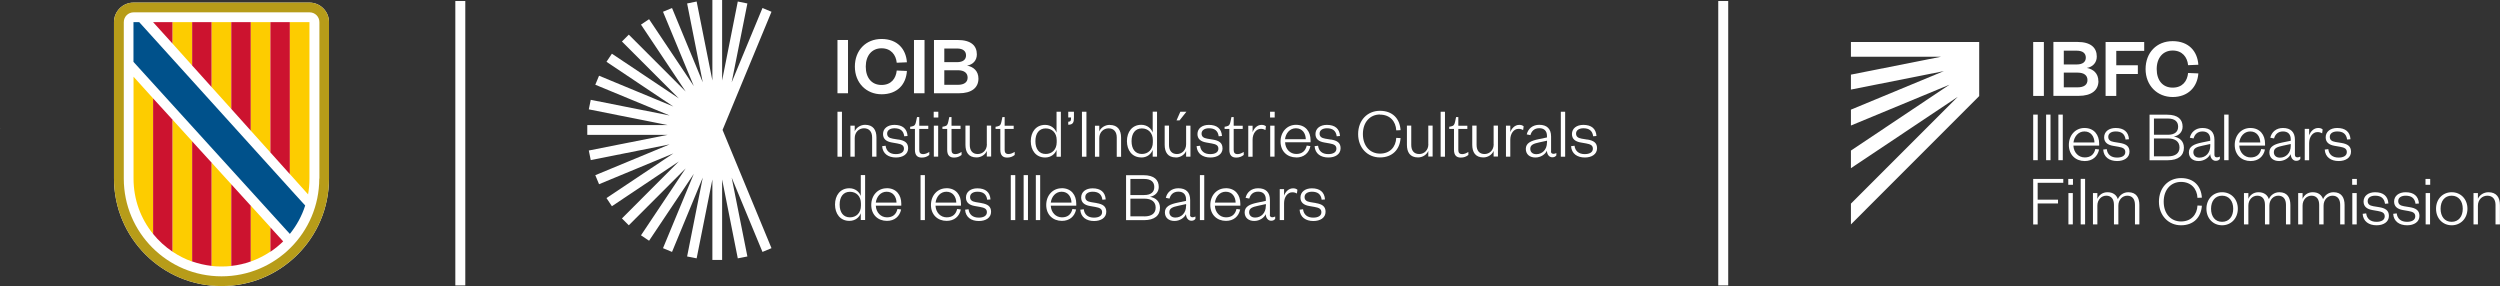 <?xml version="1.0" encoding="UTF-8"?>
<svg id="Capa_2" data-name="Capa 2" xmlns="http://www.w3.org/2000/svg" viewBox="0 0 346.34 39.63">
  <rect x="0" y="0" width="346.34" height="39.63" fill="#333333" stroke="none"/>
  <defs>
    <style>
      .cls-1 {
        fill: #cc132f;
      }

      .cls-2 {
        fill: #00518b;
      }

      .cls-3 {
        fill: #fff;
      }

      .cls-4 {
        fill: #fdcc00;
      }

      .cls-5 {
        fill: #b79c19;
      }
    </style>
  </defs>
  <g id="Capa_1-2" data-name="Capa 1">
    <polygon class="cls-3" points="34.45 16.63 34.5 16.6 34.45 16.55 34.45 16.63"/>
    <rect class="cls-3" x="63.08" y=".14" width="1.38" height="39.4"/>
    <g>
      <polygon class="cls-3" points="106.88 1.63 105.63 1.11 101.36 11.41 103.54 .48 102.21 .21 100.04 11.15 100.04 0 98.69 0 98.69 11.15 96.51 .21 95.19 .48 97.36 11.41 93.1 1.11 91.85 1.63 96.12 11.93 89.92 2.66 88.8 3.41 94.99 12.68 87.11 4.8 86.16 5.75 94.04 13.63 84.77 7.44 84.02 8.56 93.29 14.76 82.99 10.49 82.47 11.74 92.77 16 81.84 13.83 81.57 15.15 92.51 17.33 81.36 17.33 81.36 18.68 92.51 18.68 81.57 20.85 81.84 22.18 92.77 20 82.47 24.27 82.99 25.52 93.29 21.25 84.02 27.44 84.77 28.57 94.04 22.37 86.16 30.26 87.11 31.21 94.99 23.33 88.8 32.6 89.92 33.35 96.12 24.08 91.85 34.38 93.1 34.9 97.36 24.6 95.19 35.53 96.51 35.79 98.69 24.86 98.69 36.01 100.04 36.01 100.04 24.86 102.21 35.79 103.54 35.53 101.36 24.6 105.63 34.9 106.88 34.38 100.1 18 106.88 1.63"/>
      <g>
        <path class="cls-3" d="M147.08,26.08c-1.22,0-2.14.97-2.14,2.32s.93,2.2,2.17,2.2c1.05,0,1.76-.6,1.97-1.58l-.51-.07c-.18.76-.66,1.16-1.45,1.16-.85,0-1.51-.67-1.55-1.62h3.53v-.28c0-1.17-.67-2.14-2.02-2.14ZM145.57,28.07c.1-.8.65-1.51,1.5-1.51.91,0,1.35.72,1.37,1.51h-2.88Z"/>
        <rect class="cls-3" x="143.5" y="24.26" width=".6" height="6.23"/>
        <path class="cls-3" d="M151.92,28.13l-.79-.13c-.53-.09-.78-.3-.78-.71,0-.45.41-.73,1.02-.73.79,0,1.25.34,1.35,1.11l.46-.04c-.07-1.02-.71-1.54-1.82-1.54-.94,0-1.58.5-1.58,1.28,0,.69.46,1.04,1.22,1.17l.74.13c.6.11.94.26.94.73,0,.5-.46.75-1.13.75-.82,0-1.32-.42-1.41-1.16l-.48.06c.07,1.06.87,1.57,1.91,1.57.94,0,1.69-.44,1.69-1.28,0-.76-.49-1.06-1.33-1.2Z"/>
        <rect class="cls-3" x="141.81" y="24.26" width=".6" height="6.23"/>
        <path class="cls-3" d="M182.3,28.13l-.79-.13c-.53-.09-.78-.3-.78-.71,0-.45.41-.73,1.02-.73.79,0,1.25.34,1.35,1.11l.46-.04c-.07-1.02-.71-1.54-1.82-1.54-.94,0-1.58.5-1.58,1.28,0,.69.46,1.04,1.22,1.17l.74.13c.6.11.94.26.94.73,0,.5-.46.75-1.13.75-.82,0-1.32-.42-1.41-1.16l-.48.06c.07,1.06.87,1.57,1.91,1.57.94,0,1.69-.44,1.69-1.28,0-.76-.49-1.06-1.33-1.2Z"/>
        <rect class="cls-3" x="140.03" y="24.26" width=".62" height="6.23"/>
        <rect class="cls-3" x="127.53" y="24.26" width=".6" height="6.23"/>
        <path class="cls-3" d="M131.11,26.08c-1.22,0-2.14.97-2.14,2.32s.93,2.2,2.17,2.2c1.05,0,1.76-.6,1.97-1.58l-.51-.07c-.18.76-.66,1.16-1.45,1.16-.85,0-1.51-.67-1.55-1.62h3.53v-.28c0-1.17-.67-2.14-2.02-2.14ZM129.61,28.07c.1-.8.65-1.51,1.5-1.51.91,0,1.35.72,1.37,1.51h-2.88Z"/>
        <path class="cls-3" d="M119.25,27.15c-.19-.54-.75-1.07-1.58-1.07-1.28,0-1.99,1-1.99,2.26s.71,2.26,1.99,2.26c.83,0,1.39-.51,1.58-1.06v.94h.6v-6.23h-.6v2.89ZM119.27,28.49c0,1.03-.67,1.62-1.52,1.62-.91,0-1.43-.68-1.43-1.77s.52-1.77,1.43-1.77c.85,0,1.52.59,1.52,1.62v.3Z"/>
        <path class="cls-3" d="M135.96,28.13l-.79-.13c-.53-.09-.78-.3-.78-.71,0-.45.41-.73,1.02-.73.79,0,1.25.34,1.35,1.11l.46-.04c-.07-1.02-.71-1.54-1.82-1.54-.94,0-1.58.5-1.58,1.28,0,.69.46,1.04,1.22,1.17l.74.13c.6.11.94.26.94.73,0,.5-.46.75-1.13.75-.82,0-1.32-.42-1.41-1.16l-.48.06c.07,1.06.87,1.57,1.91,1.57.94,0,1.69-.44,1.69-1.28,0-.76-.49-1.06-1.33-1.2Z"/>
        <path class="cls-3" d="M122.84,26.08c-1.22,0-2.14.97-2.14,2.32s.93,2.2,2.17,2.2c1.05,0,1.76-.6,1.97-1.58l-.51-.07c-.18.76-.66,1.16-1.45,1.16-.85,0-1.51-.67-1.55-1.62h3.53v-.28c0-1.17-.67-2.14-2.02-2.14ZM121.33,28.07c.1-.8.65-1.51,1.5-1.51.91,0,1.35.72,1.37,1.51h-2.88Z"/>
        <path class="cls-3" d="M169.81,26.08c-1.22,0-2.14.97-2.14,2.32s.93,2.2,2.17,2.2c1.05,0,1.76-.6,1.97-1.58l-.51-.07c-.18.76-.66,1.16-1.45,1.16-.85,0-1.51-.67-1.55-1.62h3.53v-.28c0-1.17-.67-2.14-2.02-2.14ZM168.31,28.07c.1-.8.65-1.51,1.5-1.51.91,0,1.35.72,1.37,1.51h-2.88Z"/>
        <path class="cls-3" d="M164.88,29.77v-2.07c0-1.06-.57-1.62-1.64-1.62-.93,0-1.56.56-1.73,1.33l.51.1c.15-.55.53-.96,1.23-.96s1.06.41,1.06,1.06v.22l-1.15.24c-1.07.22-1.78.54-1.78,1.35,0,.74.53,1.19,1.33,1.19.73,0,1.36-.43,1.59-.94.02.54.33.91.75.91.3,0,.43-.11.56-.26v-.33c-.12.07-.29.11-.39.11-.22,0-.36-.11-.36-.34ZM164.31,28.54c0,.96-.64,1.6-1.48,1.6-.56,0-.83-.34-.83-.74,0-.57.48-.73,1.27-.9l1.05-.23v.27Z"/>
        <rect class="cls-3" x="166.23" y="24.26" width=".6" height="6.23"/>
        <path class="cls-3" d="M177.89,27.1v-.9h-.6v4.29h.6v-2.35c0-.86.5-1.5,1.13-1.5.26,0,.41.04.65.17l.07-.52c-.16-.14-.35-.2-.61-.2-.63,0-1.07.52-1.24,1.02Z"/>
        <path class="cls-3" d="M175.93,29.77v-2.07c0-1.06-.57-1.62-1.64-1.62-.93,0-1.56.56-1.73,1.33l.51.1c.15-.55.53-.96,1.23-.96s1.06.41,1.06,1.06v.22l-1.15.24c-1.07.22-1.78.54-1.78,1.35,0,.74.53,1.19,1.33,1.19.73,0,1.36-.43,1.59-.94.02.54.33.91.75.91.3,0,.44-.11.56-.26v-.33c-.12.07-.29.11-.39.11-.22,0-.36-.11-.36-.34ZM175.36,28.54c0,.96-.64,1.6-1.48,1.6-.56,0-.83-.34-.83-.74,0-.57.48-.73,1.27-.9l1.05-.23v.27Z"/>
        <path class="cls-3" d="M159.33,27.26c.67-.12,1.2-.62,1.2-1.35,0-.97-.6-1.64-2.13-1.64h-2.4v6.23h2.48c1.45,0,2.22-.63,2.22-1.71,0-.89-.59-1.39-1.37-1.52ZM156.6,24.79h1.9c.99,0,1.41.44,1.41,1.12s-.43,1.11-1.41,1.11h-1.9v-2.22ZM158.53,29.97h-1.93v-2.45h1.93c1.02,0,1.57.45,1.57,1.24s-.55,1.22-1.57,1.22Z"/>
        <rect class="cls-3" x="149.89" y="15.48" width=".62" height="6.23"/>
        <path class="cls-3" d="M120.82,21.7h.6v-2.66c0-1.03-.46-1.75-1.57-1.75-.64,0-1.24.39-1.44.91v-.79h-.6v4.29h.6v-2.57c0-.83.6-1.36,1.28-1.36.73,0,1.13.49,1.13,1.26v2.68Z"/>
        <path class="cls-3" d="M148.78,16.28v-.8h-.79v.79h.39c0,.44-.04.57-.39.6v.41c.71,0,.79-.39.79-1Z"/>
        <rect class="cls-3" x="175.97" y="17.41" width=".6" height="4.29"/>
        <path class="cls-3" d="M173.53,19.35c0-.86.5-1.5,1.13-1.5.26,0,.41.04.65.17l.07-.52c-.16-.14-.35-.2-.61-.2-.63,0-1.07.52-1.24,1.02v-.9h-.6v4.29h.6v-2.35Z"/>
        <rect class="cls-3" x="116.02" y="15.48" width=".62" height="6.23"/>
        <rect class="cls-3" x="129.37" y="17.41" width=".6" height="4.29"/>
        <polygon class="cls-3" points="164.36 15.48 163.52 15.48 162.99 16.68 163.41 16.68 164.36 15.48"/>
        <rect class="cls-3" x="129.35" y="15.48" width=".64" height=".8"/>
        <path class="cls-3" d="M179.57,21.82c1.05,0,1.76-.6,1.97-1.58l-.51-.07c-.18.76-.66,1.16-1.45,1.16-.85,0-1.51-.67-1.55-1.62h3.53v-.28c0-1.17-.67-2.14-2.02-2.14-1.22,0-2.14.97-2.14,2.32s.93,2.2,2.17,2.2ZM179.53,17.77c.91,0,1.35.72,1.37,1.51h-2.88c.1-.8.65-1.51,1.5-1.51Z"/>
        <path class="cls-3" d="M158.11,21.82c.83,0,1.39-.51,1.58-1.06v.94h.6v-6.23h-.6v2.89c-.19-.54-.75-1.07-1.58-1.07-1.28,0-1.99,1-1.99,2.26s.71,2.26,1.99,2.26ZM158.19,17.79c.85,0,1.52.59,1.52,1.62v.3c0,1.03-.67,1.62-1.52,1.62-.91,0-1.43-.68-1.43-1.77s.52-1.77,1.43-1.77Z"/>
        <rect class="cls-3" x="175.95" y="15.48" width=".64" height=".8"/>
        <path class="cls-3" d="M153.73,17.3c-.64,0-1.24.39-1.44.91v-.79h-.6v4.29h.6v-2.57c0-.83.6-1.36,1.29-1.36.73,0,1.13.49,1.13,1.26v2.68h.6v-2.66c0-1.03-.46-1.75-1.57-1.75Z"/>
        <path class="cls-3" d="M202.03,20.77v-2.91h1.25v-.44h-1.25v-1.2h-.31l-.13.61c-.09.42-.17.6-.56.68l-.26.05v.3h.66v2.9c0,.78.37,1.07.94,1.07.43,0,.74-.12,1.05-.36v-.42c-.25.15-.54.3-.84.3-.4,0-.55-.19-.55-.57Z"/>
        <rect class="cls-3" x="199.58" y="15.48" width=".6" height="6.23"/>
        <path class="cls-3" d="M197.88,19.98c0,.83-.58,1.36-1.27,1.36-.73,0-1.1-.49-1.1-1.26v-2.68h-.6v2.66c0,1.03.43,1.75,1.54,1.75.64,0,1.22-.39,1.42-.91v.79h.6v-4.29h-.6v2.57Z"/>
        <path class="cls-3" d="M191.18,15.88c1.37,0,2.19.92,2.25,2.18l.6-.03c-.11-1.61-1.12-2.68-2.86-2.68s-3.02,1.31-3.02,3.23,1.32,3.23,3.02,3.23,2.75-1.07,2.86-2.68l-.6-.03c-.06,1.27-.88,2.18-2.25,2.18s-2.37-1.04-2.37-2.71,1.01-2.71,2.37-2.71Z"/>
        <path class="cls-3" d="M184.38,19.34l-.79-.13c-.53-.09-.78-.3-.78-.71,0-.45.41-.73,1.02-.73.79,0,1.25.34,1.35,1.11l.46-.04c-.07-1.02-.71-1.54-1.82-1.54-.94,0-1.58.5-1.58,1.27,0,.69.46,1.04,1.22,1.17l.74.13c.6.11.94.26.94.73,0,.5-.46.75-1.13.75-.82,0-1.32-.42-1.41-1.16l-.48.06c.07,1.06.87,1.57,1.91,1.57.94,0,1.69-.44,1.69-1.29,0-.76-.49-1.06-1.33-1.2Z"/>
        <path class="cls-3" d="M219.91,19.34l-.79-.13c-.53-.09-.78-.3-.78-.71,0-.45.41-.73,1.02-.73.79,0,1.25.34,1.35,1.11l.46-.04c-.07-1.02-.71-1.54-1.82-1.54-.94,0-1.58.5-1.58,1.27,0,.69.46,1.04,1.22,1.17l.74.13c.6.11.94.26.94.73,0,.5-.46.75-1.13.75-.82,0-1.32-.42-1.41-1.16l-.48.06c.07,1.06.87,1.57,1.91,1.57.94,0,1.69-.44,1.69-1.29,0-.76-.49-1.06-1.33-1.2Z"/>
        <path class="cls-3" d="M124.47,19.34l-.79-.13c-.53-.09-.78-.3-.78-.71,0-.45.41-.73,1.02-.73.79,0,1.25.34,1.35,1.11l.46-.04c-.07-1.02-.71-1.54-1.82-1.54-.94,0-1.58.5-1.58,1.27,0,.69.46,1.04,1.22,1.17l.74.13c.6.11.94.26.94.73,0,.5-.46.75-1.13.75-.82,0-1.32-.42-1.41-1.16l-.48.06c.07,1.06.87,1.57,1.91,1.57.94,0,1.69-.44,1.69-1.29,0-.76-.49-1.06-1.33-1.2Z"/>
        <path class="cls-3" d="M170.91,20.77v-2.91h1.25v-.44h-1.25v-1.2h-.31l-.13.61c-.09.42-.17.6-.56.68l-.26.05v.3h.66v2.9c0,.78.37,1.07.94,1.07.43,0,.74-.12,1.05-.36v-.42c-.25.15-.54.3-.84.3-.4,0-.55-.19-.55-.57Z"/>
        <path class="cls-3" d="M214.88,20.98v-2.07c0-1.06-.57-1.62-1.64-1.62-.93,0-1.56.56-1.73,1.33l.51.1c.15-.55.53-.96,1.23-.96s1.06.41,1.06,1.06v.22l-1.15.24c-1.07.22-1.78.54-1.78,1.35,0,.74.53,1.19,1.33,1.19.73,0,1.36-.43,1.59-.94.02.54.33.91.75.91.3,0,.43-.11.56-.26v-.33c-.12.07-.29.11-.39.11-.22,0-.36-.11-.36-.34ZM214.31,19.76c0,.96-.64,1.6-1.48,1.6-.56,0-.83-.34-.83-.74,0-.57.48-.73,1.27-.9l1.05-.23v.27Z"/>
        <path class="cls-3" d="M209.23,18.31v-.9h-.6v4.29h.6v-2.35c0-.86.5-1.5,1.13-1.5.26,0,.41.04.65.17l.07-.52c-.16-.14-.35-.2-.61-.2-.63,0-1.07.52-1.24,1.02Z"/>
        <path class="cls-3" d="M206.93,19.98c0,.83-.58,1.36-1.27,1.36-.73,0-1.1-.49-1.1-1.26v-2.68h-.6v2.66c0,1.03.44,1.75,1.54,1.75.64,0,1.22-.39,1.42-.91v.79h.6v-4.29h-.6v2.57Z"/>
        <rect class="cls-3" x="216.23" y="15.48" width=".6" height="6.23"/>
        <path class="cls-3" d="M169.36,20.54c0-.76-.49-1.06-1.33-1.2l-.79-.13c-.53-.09-.78-.3-.78-.71,0-.45.41-.73,1.02-.73.79,0,1.25.34,1.35,1.11l.46-.04c-.07-1.02-.71-1.54-1.82-1.54-.94,0-1.58.5-1.58,1.27,0,.69.46,1.04,1.22,1.17l.74.13c.6.11.94.26.94.73,0,.5-.46.75-1.13.75-.82,0-1.32-.42-1.41-1.16l-.48.06c.07,1.06.87,1.57,1.91,1.57.94,0,1.69-.44,1.69-1.29Z"/>
        <path class="cls-3" d="M131.82,20.77v-2.91h1.25v-.44h-1.25v-1.2h-.31l-.13.61c-.09.42-.17.6-.56.68l-.26.05v.3h.66v2.9c0,.78.37,1.07.94,1.07.43,0,.74-.12,1.05-.36v-.42c-.25.15-.54.3-.84.3-.4,0-.55-.19-.55-.57Z"/>
        <path class="cls-3" d="M140.57,21.04c-.25.15-.54.3-.84.3-.4,0-.55-.19-.55-.57v-2.91h1.25v-.44h-1.25v-1.2h-.31l-.13.61c-.09.42-.17.6-.56.68l-.26.05v.3h.66v2.9c0,.78.37,1.07.94,1.07.43,0,.74-.12,1.05-.36v-.42Z"/>
        <path class="cls-3" d="M136.72,19.98c0,.83-.58,1.36-1.27,1.36-.73,0-1.1-.49-1.1-1.26v-2.68h-.6v2.66c0,1.03.43,1.75,1.54,1.75.64,0,1.22-.39,1.42-.91v.79h.6v-4.29h-.6v2.57Z"/>
        <path class="cls-3" d="M146.37,20.77v.94h.6v-6.23h-.6v2.89c-.19-.54-.75-1.07-1.58-1.07-1.28,0-1.99,1-1.99,2.26s.71,2.26,1.99,2.26c.83,0,1.39-.51,1.58-1.06ZM144.87,21.33c-.91,0-1.43-.68-1.43-1.77s.52-1.77,1.43-1.77c.85,0,1.52.59,1.52,1.62v.3c0,1.03-.67,1.62-1.52,1.62Z"/>
        <path class="cls-3" d="M127.35,20.77v-2.91h1.25v-.44h-1.25v-1.2h-.31l-.13.61c-.09.42-.17.6-.56.68l-.26.05v.3h.66v2.9c0,.78.37,1.07.94,1.07.44,0,.74-.12,1.05-.36v-.42c-.25.15-.54.3-.84.3-.4,0-.55-.19-.55-.57Z"/>
        <path class="cls-3" d="M162.9,21.82c.64,0,1.22-.39,1.42-.91v.79h.6v-4.29h-.6v2.57c0,.83-.58,1.36-1.27,1.36-.73,0-1.1-.49-1.1-1.26v-2.68h-.6v2.66c0,1.03.44,1.75,1.54,1.75Z"/>
        <path class="cls-3" d="M122.13,13.06c2.18,0,3.39-1.36,3.51-3.23l-1.41-.06c-.11,1.1-.76,2-2.11,2s-2.18-.98-2.18-2.54.87-2.54,2.18-2.54,2,.9,2.11,2l1.41-.06c-.13-1.86-1.34-3.23-3.51-3.23s-3.7,1.56-3.7,3.83,1.6,3.83,3.7,3.83Z"/>
        <rect class="cls-3" x="116.02" y="5.54" width="1.46" height="7.38"/>
        <path class="cls-3" d="M135.55,10.89c0-1.05-.69-1.64-1.58-1.8.8-.13,1.36-.71,1.36-1.55,0-1.21-.8-2-2.66-2h-3.28v7.38h3.47c1.72,0,2.69-.75,2.69-2.03ZM130.82,6.72h1.76c.88,0,1.25.4,1.25.95s-.37.94-1.25.94h-1.76v-1.89ZM130.82,11.74v-2.01h1.87c.91,0,1.36.4,1.36,1.02s-.45,1-1.36,1h-1.87Z"/>
        <rect class="cls-3" x="126.62" y="5.54" width="1.46" height="7.38"/>
      </g>
    </g>
    <rect class="cls-3" x="238.04" y=".14" width="1.38" height="39.4"/>
    <g>
      <path class="cls-3" d="M343.28,28.49c0-.84.61-1.38,1.3-1.38.74,0,1.14.5,1.14,1.27v2.71h.61v-2.69c0-1.04-.47-1.77-1.59-1.77-.65,0-1.25.39-1.46.92v-.8h-.61v4.34h.61v-2.6ZM341.83,28.92c0-1.35-.94-2.29-2.18-2.29s-2.17.94-2.17,2.29.94,2.29,2.17,2.29,2.18-.94,2.18-2.29M338.11,28.92c0-1.06.56-1.81,1.53-1.81s1.54.75,1.54,1.81-.56,1.81-1.54,1.81-1.53-.75-1.53-1.81M336.02,25.6h.65v-.81h-.65v.81ZM336.04,31.09h.61v-4.34h-.61v4.34ZM331.54,29.62c.07,1.07.88,1.59,1.93,1.59.95,0,1.71-.45,1.71-1.3,0-.77-.5-1.07-1.35-1.21l-.8-.13c-.54-.09-.79-.3-.79-.72,0-.46.41-.74,1.03-.74.8,0,1.26.34,1.37,1.12l.47-.04c-.07-1.03-.72-1.56-1.84-1.56-.95,0-1.6.51-1.6,1.29,0,.7.47,1.05,1.23,1.18l.75.13c.61.11.95.26.95.74,0,.51-.47.76-1.14.76-.83,0-1.34-.42-1.43-1.17l-.49.06ZM327.31,29.62c.07,1.07.88,1.59,1.93,1.59.95,0,1.71-.45,1.71-1.3,0-.77-.5-1.07-1.35-1.21l-.8-.13c-.54-.09-.79-.3-.79-.72,0-.46.41-.74,1.03-.74.8,0,1.26.34,1.37,1.12l.47-.04c-.07-1.03-.72-1.56-1.84-1.56-.95,0-1.6.51-1.6,1.29,0,.7.47,1.05,1.23,1.18l.75.13c.61.11.95.26.95.74,0,.51-.47.76-1.14.76-.83,0-1.34-.42-1.43-1.17l-.49.06ZM325.86,25.6h.65v-.81h-.65v.81ZM325.88,31.09h.61v-4.34h-.61v4.34ZM321.83,27.59c-.19-.58-.67-.96-1.44-.96-.67,0-1.19.39-1.4.92v-.8h-.61v4.34h.61v-2.6c0-.84.58-1.38,1.23-1.38.72,0,1.07.5,1.07,1.27v2.71h.61v-2.6c0-.84.58-1.38,1.23-1.38.72,0,1.07.5,1.07,1.27v2.71h.61v-2.69c0-1-.41-1.77-1.53-1.77-.68,0-1.22.41-1.45.96M314.32,27.59c-.19-.58-.67-.96-1.44-.96-.67,0-1.19.39-1.4.92v-.8h-.61v4.34h.61v-2.6c0-.84.58-1.38,1.23-1.38.72,0,1.07.5,1.07,1.27v2.71h.61v-2.6c0-.84.58-1.38,1.23-1.38.72,0,1.07.5,1.07,1.27v2.71h.61v-2.69c0-1-.41-1.77-1.53-1.77-.68,0-1.22.41-1.45.96M310.02,28.92c0-1.35-.94-2.29-2.18-2.29s-2.17.94-2.17,2.29.94,2.29,2.17,2.29,2.18-.94,2.18-2.29M306.31,28.92c0-1.06.56-1.81,1.53-1.81s1.54.75,1.54,1.81-.56,1.81-1.54,1.81-1.53-.75-1.53-1.81M299.09,27.94c0,1.94,1.34,3.27,3.06,3.27s2.78-1.08,2.89-2.71l-.61-.03c-.06,1.28-.89,2.21-2.28,2.21s-2.4-1.05-2.4-2.74,1.02-2.74,2.4-2.74,2.22.93,2.28,2.21l.61-.03c-.11-1.63-1.13-2.71-2.89-2.71s-3.06,1.33-3.06,3.27M293.4,27.59c-.19-.58-.67-.96-1.44-.96-.67,0-1.19.39-1.4.92v-.8h-.61v4.34h.61v-2.6c0-.84.58-1.38,1.23-1.38.72,0,1.07.5,1.07,1.27v2.71h.61v-2.6c0-.84.58-1.38,1.23-1.38.72,0,1.07.5,1.07,1.27v2.71h.61v-2.69c0-1-.41-1.77-1.53-1.77-.68,0-1.22.41-1.45.96M288.25,31.09h.61v-6.31h-.61v6.31ZM286.53,25.6h.65v-.81h-.65v.81ZM286.55,31.09h.61v-4.34h-.61v4.34ZM282.29,31.09v-2.9h2.82v-.53h-2.82v-2.34h3.55v-.53h-4.17v6.31h.62Z"/>
      <path class="cls-3" d="M322.06,20.72c.07,1.07.88,1.59,1.93,1.59.95,0,1.71-.45,1.71-1.3,0-.77-.5-1.07-1.35-1.21l-.8-.13c-.54-.09-.79-.3-.79-.72,0-.46.41-.74,1.03-.74.8,0,1.26.34,1.37,1.12l.47-.04c-.07-1.03-.72-1.56-1.84-1.56-.95,0-1.6.51-1.6,1.29,0,.7.47,1.05,1.23,1.18l.75.13c.61.11.95.26.95.74,0,.51-.47.76-1.14.76-.83,0-1.34-.42-1.43-1.17l-.49.06ZM321.77,17.93c-.16-.14-.35-.2-.62-.2-.64,0-1.08.53-1.25,1.03v-.91h-.61v4.35h.61v-2.38c0-.87.51-1.52,1.14-1.52.26,0,.41.04.66.17l.07-.53ZM317.93,19.37c0-1.07-.58-1.64-1.66-1.64-.94,0-1.58.57-1.75,1.35l.52.1c.15-.56.54-.97,1.24-.97s1.07.41,1.07,1.07v.22l-1.16.24c-1.08.22-1.8.55-1.8,1.37,0,.75.54,1.2,1.35,1.2.74,0,1.38-.44,1.61-.95.02.55.33.92.76.92.3,0,.44-.11.57-.26v-.33c-.12.07-.29.11-.39.11-.22,0-.36-.11-.36-.34v-2.09ZM317.35,20.22c0,.97-.65,1.62-1.5,1.62-.57,0-.84-.34-.84-.75,0-.58.49-.74,1.28-.91l1.06-.23v.27ZM310.22,19.74c.1-.81.66-1.53,1.52-1.53.92,0,1.37.73,1.39,1.53h-2.91ZM313.26,20.64c-.18.77-.67,1.17-1.47,1.17-.86,0-1.53-.68-1.57-1.64h3.57v-.28c0-1.18-.68-2.16-2.04-2.16-1.23,0-2.16.98-2.16,2.35s.94,2.23,2.2,2.23c1.06,0,1.78-.61,1.99-1.6l-.52-.07ZM308.13,22.19h.61v-6.31h-.61v6.31ZM306.78,19.37c0-1.07-.58-1.64-1.66-1.64-.94,0-1.58.57-1.75,1.35l.52.1c.15-.56.54-.97,1.24-.97s1.07.41,1.07,1.07v.22l-1.16.24c-1.08.22-1.8.55-1.8,1.37,0,.75.54,1.2,1.35,1.2.74,0,1.38-.44,1.61-.95.02.55.33.92.76.92.3,0,.44-.11.57-.26v-.33c-.12.07-.29.11-.39.11-.22,0-.36-.11-.36-.34v-2.09ZM306.2,20.22c0,.97-.65,1.62-1.5,1.62-.57,0-.84-.34-.84-.75,0-.58.49-.74,1.28-.91l1.06-.23v.27ZM298.4,16.42h1.92c1,0,1.43.45,1.43,1.13s-.43,1.12-1.43,1.12h-1.92v-2.25ZM300.35,19.18c1.03,0,1.59.46,1.59,1.25s-.56,1.23-1.59,1.23h-1.95v-2.48h1.95ZM302.55,20.46c0-.9-.6-1.41-1.39-1.54.68-.12,1.21-.63,1.21-1.37,0-.98-.61-1.66-2.15-1.66h-2.43v6.31h2.51c1.47,0,2.25-.64,2.25-1.73M291.37,20.72c.07,1.07.88,1.59,1.93,1.59.95,0,1.71-.45,1.71-1.3,0-.77-.5-1.07-1.35-1.21l-.8-.13c-.54-.09-.79-.3-.79-.72,0-.46.41-.74,1.03-.74.8,0,1.26.34,1.37,1.12l.47-.04c-.07-1.03-.72-1.56-1.84-1.56-.95,0-1.6.51-1.6,1.29,0,.7.47,1.05,1.23,1.18l.75.13c.61.11.95.26.95.74,0,.51-.47.76-1.14.76-.83,0-1.34-.42-1.43-1.17l-.49.06ZM287.25,19.74c.1-.81.66-1.53,1.52-1.53.92,0,1.37.73,1.39,1.53h-2.91ZM290.28,20.64c-.18.77-.67,1.17-1.47,1.17-.86,0-1.53-.68-1.57-1.64h3.57v-.28c0-1.18-.68-2.16-2.04-2.16-1.23,0-2.16.98-2.16,2.35s.94,2.23,2.2,2.23c1.06,0,1.78-.61,1.99-1.6l-.52-.07ZM285.16,22.19h.61v-6.31h-.61v6.31ZM283.46,22.19h.61v-6.31h-.61v6.31ZM281.67,22.19h.63v-6.31h-.63v6.31Z"/>
      <path class="cls-3" d="M297.24,9.56c0,2.3,1.63,3.88,3.75,3.88s3.43-1.38,3.56-3.27l-1.42-.06c-.11,1.12-.77,2.03-2.14,2.03s-2.21-1-2.21-2.57.88-2.57,2.21-2.57,2.03.91,2.14,2.03l1.42-.06c-.13-1.89-1.35-3.27-3.56-3.27s-3.75,1.58-3.75,3.88M293.18,13.29v-3.04h2.99v-1.21h-2.99v-1.99h3.87v-1.23h-5.35v7.47h1.48ZM285.91,7.02h1.78c.89,0,1.27.4,1.27.96s-.38.95-1.27.95h-1.78v-1.91ZM287.81,10.06c.93,0,1.38.4,1.38,1.03s-.45,1.01-1.38,1.01h-1.9v-2.04h1.9ZM290.7,11.24c0-1.07-.7-1.66-1.6-1.83.81-.13,1.38-.72,1.38-1.57,0-1.22-.81-2.03-2.69-2.03h-3.32v7.47h3.51c1.74,0,2.73-.76,2.73-2.05M281.67,13.29h1.48v-7.47h-1.48v7.47Z"/>
      <polygon class="cls-3" points="274.19 5.82 256.42 5.82 256.42 7.86 268.91 7.86 256.42 10.34 256.42 12.41 269.3 9.85 256.42 15.19 256.42 17.39 270.08 11.73 256.42 20.86 256.42 23.3 271.21 13.42 256.42 28.21 256.42 31.09 274.19 13.31 274.19 5.82"/>
    </g>
    <polygon class="cls-3" points="0 17.81 .03 17.79 0 17.76 0 17.81"/>
    <g>
      <polygon class="cls-3" points="34.75 17.59 34.78 17.57 34.75 17.53 34.75 17.59"/>
      <path class="cls-3" d="M42.87.36h-24.37c-1.5,0-2.71,1.21-2.71,2.71v21.66c0,8.23,6.67,14.9,14.9,14.9s14.89-6.67,14.89-14.9V3.07c0-1.5-1.22-2.71-2.71-2.71"/>
      <path class="cls-5" d="M42.87.36h-24.37c-1.5,0-2.71,1.21-2.71,2.71v21.66c0,8.23,6.67,14.9,14.89,14.9s14.9-6.67,14.9-14.9V3.07c0-1.5-1.22-2.71-2.71-2.71M44.23,24.74c0,7.48-6.06,13.54-13.54,13.54s-13.54-6.06-13.54-13.54V3.07c0-.75.6-1.36,1.36-1.36h24.38c.75,0,1.36.6,1.36,1.36v21.67h0Z"/>
      <polygon class="cls-1" points="23.92 3.07 21.21 3.07 23.92 6.06 23.92 3.07"/>
      <polygon class="cls-4" points="23.92 5.77 23.92 3.07 26.62 3.07 26.62 9.07 23.92 6.06 23.92 5.77"/>
      <polygon class="cls-1" points="26.62 3.07 29.33 3.07 29.33 12.08 26.62 9.07 26.62 3.07"/>
      <polygon class="cls-4" points="29.33 3.07 32.04 3.07 32.04 15.09 29.33 12.08 29.33 3.07"/>
      <polygon class="cls-1" points="32.04 3.07 34.75 3.07 34.75 18.11 32.04 15.09 32.04 3.07"/>
      <polygon class="cls-4" points="34.75 17.29 34.75 3.07 37.46 3.07 37.46 19.32 37.46 21.12 34.75 18.11 34.75 17.29"/>
      <polygon class="cls-1" points="37.46 3.07 40.16 3.07 40.16 24.13 37.46 21.12 37.46 3.07"/>
      <path class="cls-4" d="M40.16,24.13V3.07h2.71v21.67c0,.75-.06,1.48-.19,2.19l-2.51-2.8Z"/>
      <path class="cls-4" d="M18.5,24.75c0,2.9,1.01,5.57,2.71,7.66V13.63l-2.71-3v14.12Z"/>
      <path class="cls-1" d="M21.21,13.63v18.78c.77.95,1.69,1.79,2.71,2.47v-18.28l-2.71-2.97Z"/>
      <path class="cls-4" d="M23.92,16.6v18.28c.84.56,1.75,1.02,2.71,1.36v-16.66l-2.71-2.98Z"/>
      <path class="cls-1" d="M26.62,36.22c.86.3,1.77.51,2.71.62v-14.29l-2.71-2.97v16.64Z"/>
      <path class="cls-4" d="M29.33,34.89v1.96c.44.05.9.07,1.35.07s.91-.02,1.36-.07v-11.32l-2.71-2.98v12.34Z"/>
      <path class="cls-1" d="M34.75,28.51l-2.71-2.98v11.31c.94-.1,1.84-.31,2.71-.62v-7.72Z"/>
      <path class="cls-4" d="M34.75,36.22c.96-.34,1.87-.8,2.71-1.36v-3.38l-2.71-2.98v7.71Z"/>
      <path class="cls-1" d="M37.46,31.49v3.39c.63-.42,1.23-.91,1.77-1.44l-1.77-1.94Z"/>
      <path class="cls-2" d="M40.16,32.4c.93-1.16,1.66-2.48,2.12-3.93l-1.43-1.57L19.29,3.07h-.8v5.5s21.11,23.24,21.12,23.24l.54.59h.01Z"/>
    </g>
  </g>
</svg>